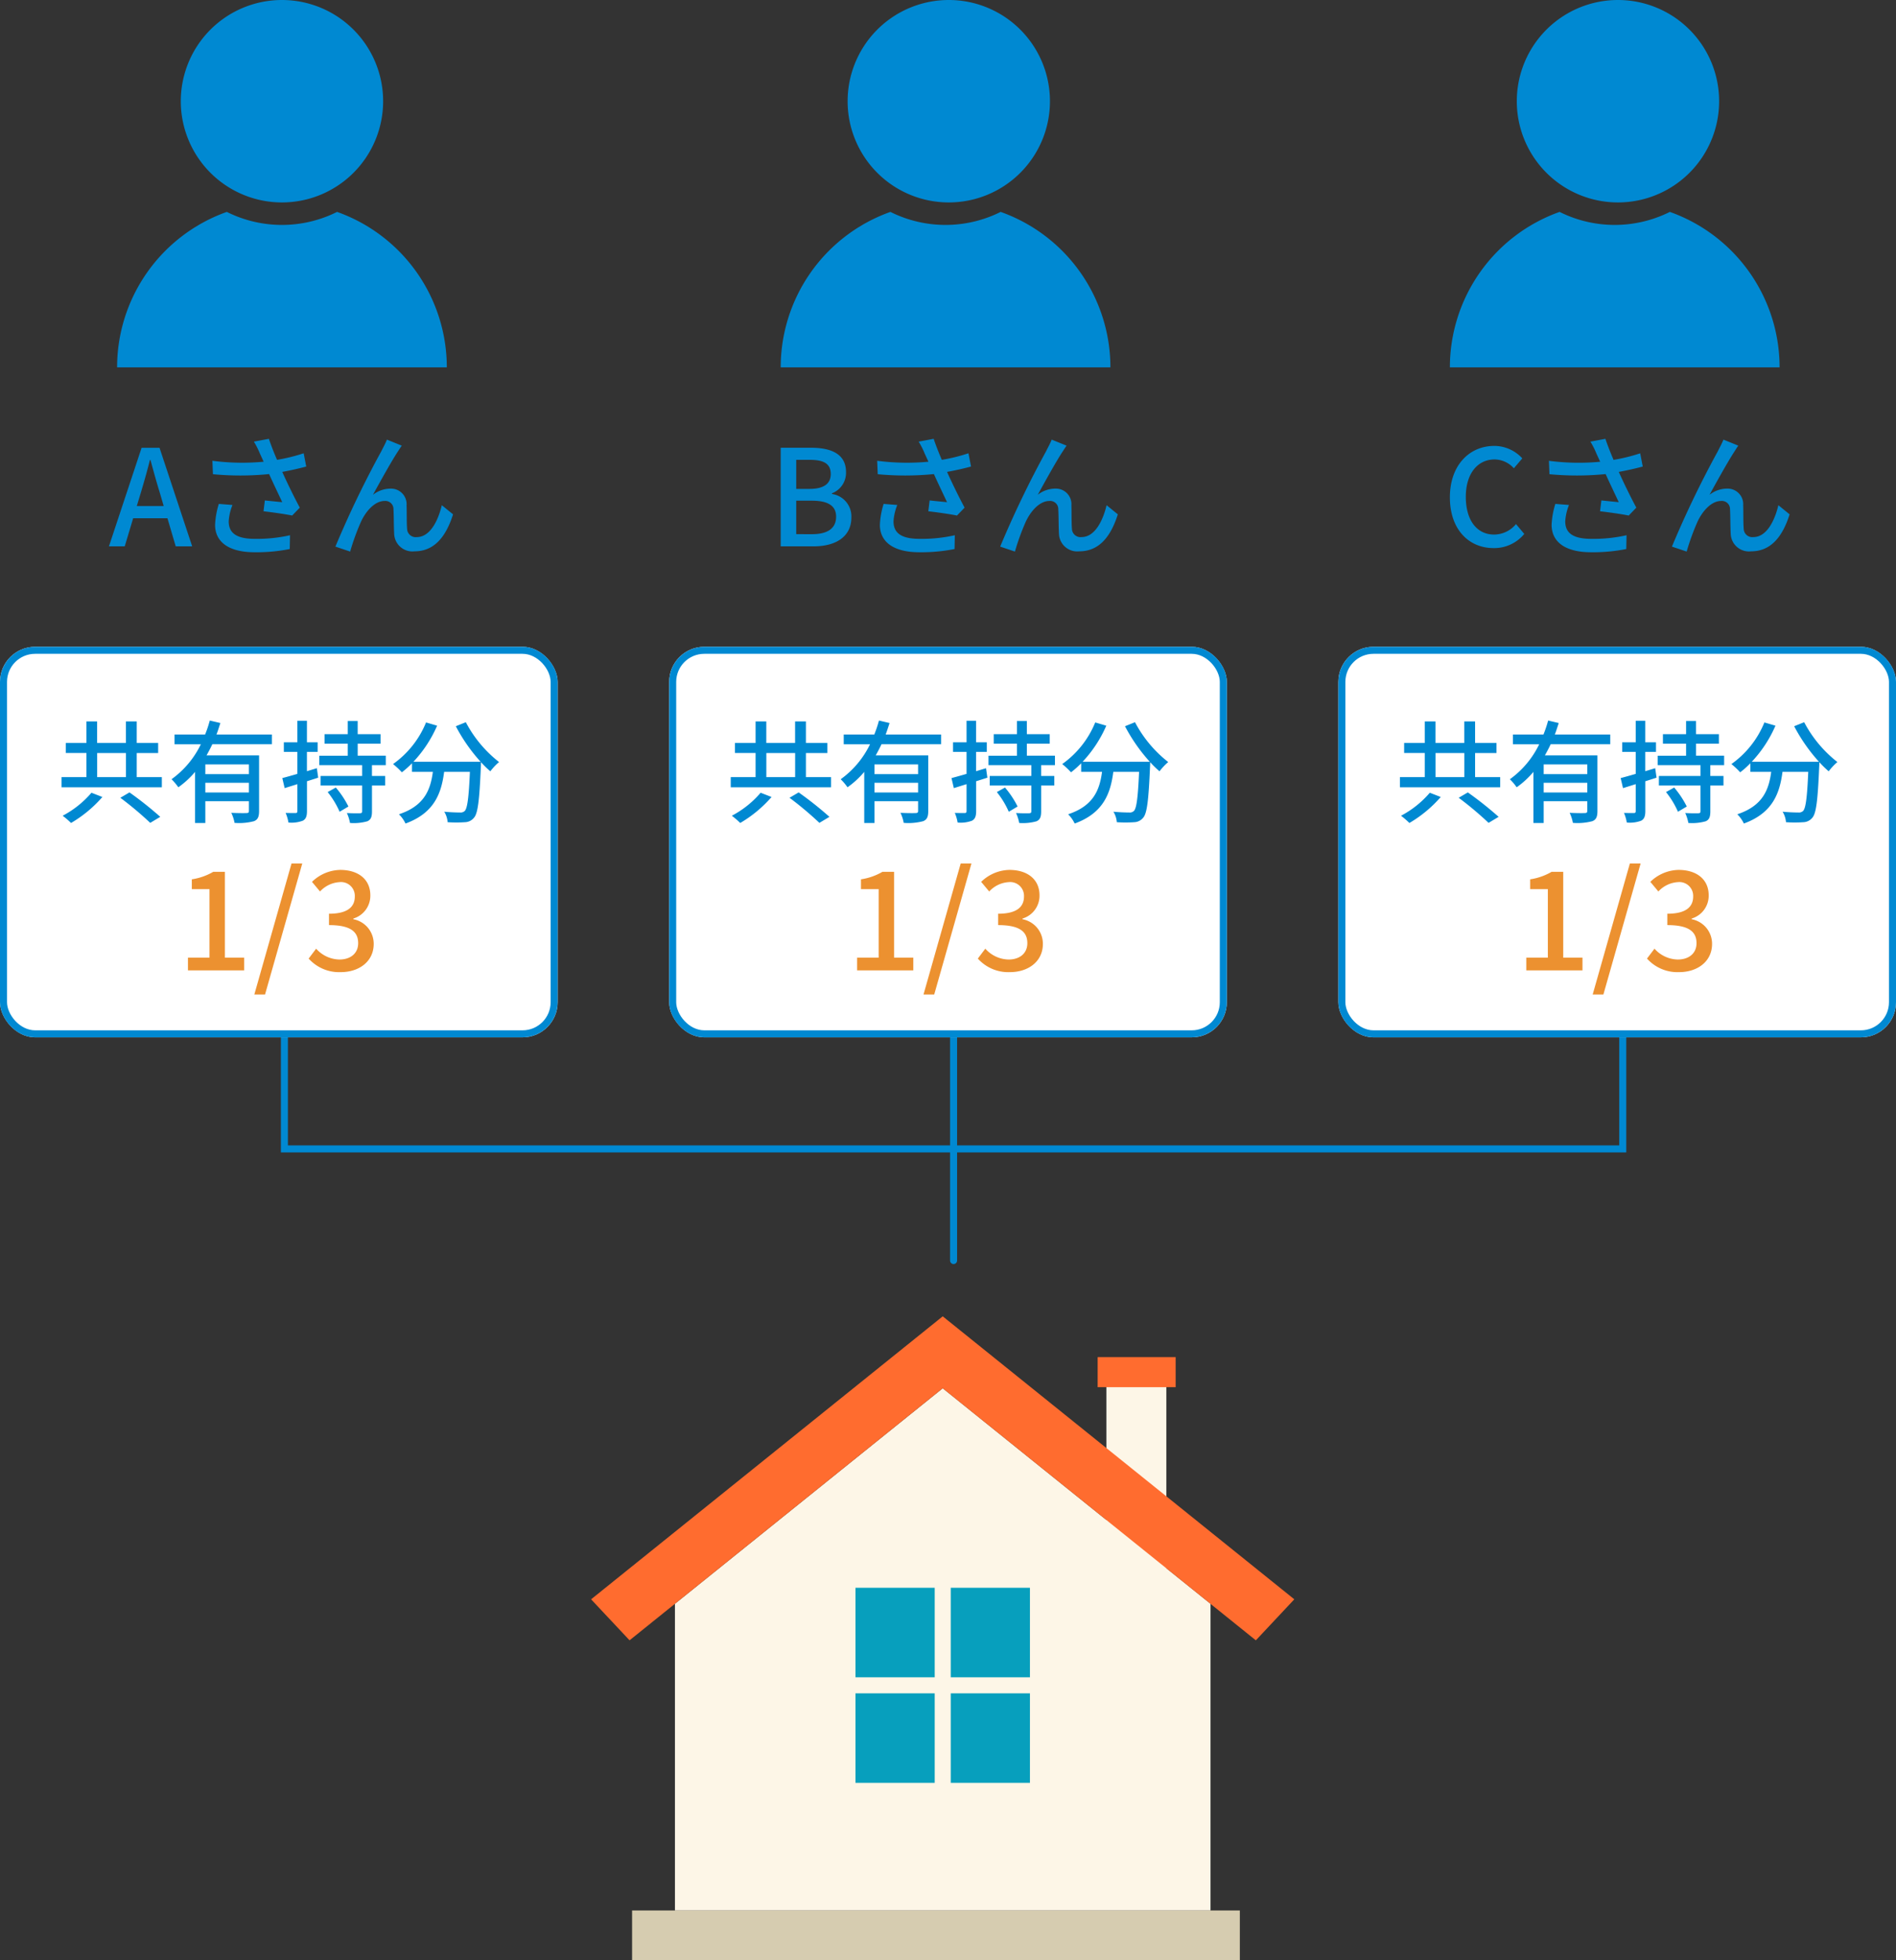 <svg xmlns="http://www.w3.org/2000/svg" width="270" height="278.977" viewBox="0 0 270 278.977"><rect x="0" y="0" width="270" height="278.977" fill="#333333" stroke="none"/><g transform="translate(-321 -1007.039)"><g transform="translate(405.176 1194.391)"><rect width="8.54" height="33.702" transform="translate(73.377 6.604)" fill="#fdf6e7"/><rect width="11.109" height="4.279" transform="translate(72.134 5.805)" fill="#ff6c2f"/><path d="M175.15,35.7V79.349H98.882V35.7L137.016,5.026Z" transform="translate(-86.943 5.214)" fill="#fdf6e7"/><path d="M143.095,0,93.023,40.276,98.5,46.111l44.591-35.87,44.593,35.872,5.479-5.838Z" transform="translate(-93.023 0)" fill="#ff6c2f"/><rect width="24.842" height="27.764" transform="translate(37.651 38.634)" fill="#079fbd"/><rect width="2.284" height="41.647" transform="translate(48.93 31.695)" fill="#fdf6e7"/><rect width="41.647" height="2.284" transform="translate(29.25 51.375)" fill="#fdf6e7"/><rect width="86.547" height="7.062" transform="translate(5.836 84.562)" fill="#d6ccb0"/></g><path d="M341.441-11403.4v15.883H532.029v-15.883" transform="translate(20.059 12558.078)" fill="none" stroke="#0089d2" stroke-linecap="round" stroke-width="1"/><path d="M401.5-11379.951v31.766" transform="translate(55.294 12534.636)" fill="none" stroke="#0089d2" stroke-linecap="round" stroke-width="1"/><g transform="translate(321 1007.039)"><path d="M65.812,29.406A14.406,14.406,0,1,1,51.406,15,14.406,14.406,0,0,1,65.812,29.406" transform="translate(179 -15)" fill="#0089d2"/><path d="M51.324,71.528a17.551,17.551,0,0,1-15.7,0A23.482,23.482,0,0,0,20,93.655H66.952A23.482,23.482,0,0,0,51.324,71.528" transform="translate(186.471 -41.368)" fill="#0089d2"/><path d="M65.812,29.406A14.406,14.406,0,1,1,51.406,15,14.406,14.406,0,0,1,65.812,29.406" transform="translate(83.706 -15)" fill="#0089d2"/><path d="M51.324,71.528a17.551,17.551,0,0,1-15.7,0A23.482,23.482,0,0,0,20,93.655H66.952A23.482,23.482,0,0,0,51.324,71.528" transform="translate(91.176 -41.368)" fill="#0089d2"/><path d="M65.812,29.406A14.406,14.406,0,1,1,51.406,15,14.406,14.406,0,0,1,65.812,29.406" transform="translate(-11.253 -15)" fill="#0089d2"/><path d="M51.324,71.528a17.551,17.551,0,0,1-15.7,0A23.482,23.482,0,0,0,20,93.655H66.952A23.482,23.482,0,0,0,51.324,71.528" transform="translate(-3.324 -41.368)" fill="#0089d2"/><g transform="translate(190.588 92.056)" fill="#fff" stroke="#0089d2" stroke-width="1"><rect width="79.412" height="55.588" rx="5" stroke="none"/><rect x="0.5" y="0.5" width="78.412" height="54.588" rx="4.5" fill="none"/></g><g transform="translate(0 92.056)" fill="#fff" stroke="#0089d2" stroke-width="1"><rect width="79.412" height="55.588" rx="5" stroke="none"/><rect x="0.5" y="0.5" width="78.412" height="54.588" rx="4.5" fill="none"/></g><path d="M-8.148,19.633h8V17.822H-2.888V5.606H-4.546A8.617,8.617,0,0,1-7.6,6.673V8.064H-5.08v9.758H-8.148Zm9.453,3.431H2.83l5.3-18.64H6.6Zm12.312-3.183c2.573,0,4.688-1.487,4.688-4.021a3.552,3.552,0,0,0-2.9-3.507v-.1a3.391,3.391,0,0,0,2.42-3.3c0-2.325-1.772-3.621-4.288-3.621a5.912,5.912,0,0,0-4.021,1.7l1.144,1.372a4.108,4.108,0,0,1,2.8-1.334,1.963,1.963,0,0,1,2.154,2.039c0,1.41-.915,2.459-3.678,2.459v1.62c3.164,0,4.155,1.01,4.155,2.573,0,1.448-1.086,2.325-2.668,2.325a4.533,4.533,0,0,1-3.316-1.544l-1.067,1.41A5.822,5.822,0,0,0,13.617,19.881Z" transform="translate(34.913 118.481)" fill="#ec9130"/><path d="M-15.224,1.886a13.889,13.889,0,0,1-4.1,3.272A12.335,12.335,0,0,1-18.13,6.19a17.951,17.951,0,0,0,4.463-3.7Zm4.114.715A48.042,48.042,0,0,1-6.854,6.174l1.429-.858A50.366,50.366,0,0,0-9.808,1.838Zm-3.3-6.369h4.1V-.338h-4.1ZM-8.775-.338V-3.768h3.049V-5.2H-8.775V-8.263h-1.541V-5.2h-4.1V-8.263h-1.525V-5.2h-2.938v1.429h2.938V-.338H-19.48V1.108H-5.2V-.338ZM7.2-.766H.992V-2.148H7.2ZM.992,1.854V.472H7.2V1.854Zm9.482-6.877V-6.4H2.581c.206-.54.381-1.1.556-1.636L1.628-8.39A17.158,17.158,0,0,1,.961-6.4H-3.391v1.382H.357A13.167,13.167,0,0,1-3.82-.036a8.21,8.21,0,0,1,.969,1.144A12.484,12.484,0,0,0-.469-1.084V6.19H.992v-3.1H7.2V4.459c0,.238-.079.318-.349.318-.27.016-1.223.016-2.16-.032a5.549,5.549,0,0,1,.461,1.429,8.192,8.192,0,0,0,2.764-.238c.572-.222.731-.667.731-1.461V-3.435H1.167c.286-.508.572-1.048.826-1.588Zm6.4,3.415-1.414.429V-3.927h1.525V-5.293H15.461V-8.358H14.1v3.065H12.174v1.366H14.1V-.8c-.81.238-1.556.445-2.144.6l.334,1.429L14.1.663V4.491c0,.222-.079.286-.27.286-.175,0-.778,0-1.4-.016a5.975,5.975,0,0,1,.4,1.366,4.546,4.546,0,0,0,2.065-.27c.413-.238.572-.619.572-1.366V.25l1.6-.508Zm1.541,3.4a12.312,12.312,0,0,1,1.7,2.8l1.255-.746a13.252,13.252,0,0,0-1.795-2.7ZM26.69-2.037v-1.35h-4V-5.1h3.256v-1.35H22.688V-8.326H21.274v1.874h-3.3V-5.1h3.3v1.715h-4.05v1.35h6.1V-.5H17.4V.854h5.924V4.506c0,.222-.064.286-.3.3s-1.064.016-1.874-.032a5.833,5.833,0,0,1,.445,1.414,7.077,7.077,0,0,0,2.462-.238c.508-.222.667-.619.667-1.414V.854h1.874V-.5H24.721V-2.037ZM36.664-7.58A24.4,24.4,0,0,0,40.19-2.529H30.629A17.848,17.848,0,0,0,34-7.659L32.424-8.12a13.479,13.479,0,0,1-4.7,5.924,11.077,11.077,0,0,1,1.255,1.175,13.535,13.535,0,0,0,1.445-1.286v1.223h2.97c-.334,2.509-1.175,4.828-4.828,6.035A4.662,4.662,0,0,1,29.5,6.269C33.583,4.776,34.6,2,35-1.084h3.669c-.159,3.685-.365,5.178-.731,5.559a.851.851,0,0,1-.683.222c-.365,0-1.271-.016-2.239-.111A3.388,3.388,0,0,1,35.5,6.079a17.9,17.9,0,0,0,2.462,0,1.712,1.712,0,0,0,1.3-.651c.54-.619.762-2.462.969-7.274.016-.143.016-.476.016-.619a14.507,14.507,0,0,0,1.334,1.3,8.123,8.123,0,0,1,1.239-1.318,17.586,17.586,0,0,1-4.733-5.67Z" transform="translate(28.247 110.944)" fill="#0089d2"/><path d="M-11.768-.068l.572-1.887c.457-1.525.9-3.068,1.3-4.669h.076c.438,1.582.858,3.145,1.334,4.669l.553,1.887Zm5.546,5.737h2.344L-8.528-8.359h-2.554l-4.65,14.027h2.249l1.2-4H-7.4ZM-.085-.373A11.7,11.7,0,0,0-.618,2.6c0,2.478,2,3.907,5.622,3.907a24.369,24.369,0,0,0,5.012-.457l.038-1.963A21.417,21.417,0,0,1,5.023,4.6c-2.764,0-3.7-.953-3.7-2.5A7.522,7.522,0,0,1,1.859-.221ZM12-7.578a25.628,25.628,0,0,1-3.793.934c-.419-.972-.781-1.868-1.163-2.992l-2.135.4a11.707,11.707,0,0,1,.858,1.7L6.3-6.377A32.807,32.807,0,0,1-1-6.51L-.923-4.6a41.4,41.4,0,0,0,8-.019c.572,1.277,1.372,2.935,1.868,4-.61-.057-1.792-.172-2.478-.248L6.281.675c1.315.152,3.183.419,4.079.61L11.446.16C10.607-1.4,9.635-3.4,8.949-4.928c1.163-.21,2.344-.476,3.412-.762Zm13.97-1.086-2.116-.858c-.267.667-.572,1.182-.8,1.658a142.733,142.733,0,0,0-6.537,13.57l2.1.705a33.2,33.2,0,0,1,1.544-4.25C20.861.656,22.119-.793,23.529-.793a1.156,1.156,0,0,1,1.258,1.2c.057.915.038,2.42.1,3.488A2.6,2.6,0,0,0,27.8,6.373c2.821,0,4.479-2.116,5.47-5.26l-1.6-1.3C31.153,1.99,30.009,4.353,28.1,4.353a1.221,1.221,0,0,1-1.372-1.182c-.076-.877-.038-2.344-.076-3.335a2.216,2.216,0,0,0-2.287-2.382,4.07,4.07,0,0,0-2.5.877c.953-1.753,2.63-4.765,3.507-6.1C25.588-8.092,25.8-8.435,25.969-8.664Z" transform="translate(31.246 72.093)" fill="#0089d2"/><path d="M-14.838,5.668h4.688c3.107,0,5.375-1.334,5.375-4.117A3.221,3.221,0,0,0-7.538-1.784v-.1a3.12,3.12,0,0,0,2-3.03c0-2.535-2.077-3.45-4.955-3.45h-4.345Zm2.211-8.176V-6.644h1.944c1.982,0,2.973.553,2.973,2.02,0,1.315-.9,2.116-3.03,2.116Zm0,6.442V-.831h2.23c2.23,0,3.45.686,3.45,2.268,0,1.715-1.258,2.5-3.45,2.5ZM-.182-.373A11.7,11.7,0,0,0-.715,2.6c0,2.478,2,3.907,5.622,3.907a24.369,24.369,0,0,0,5.012-.457l.038-1.963A21.417,21.417,0,0,1,4.926,4.6c-2.764,0-3.7-.953-3.7-2.5A7.522,7.522,0,0,1,1.762-.221ZM11.9-7.578a25.628,25.628,0,0,1-3.793.934c-.419-.972-.781-1.868-1.163-2.992l-2.135.4a11.707,11.707,0,0,1,.858,1.7L6.2-6.377A32.807,32.807,0,0,1-1.1-6.51L-1.02-4.6a41.4,41.4,0,0,0,8-.019c.572,1.277,1.372,2.935,1.868,4-.61-.057-1.792-.172-2.478-.248L6.184.675c1.315.152,3.183.419,4.079.61L11.349.16C10.51-1.4,9.538-3.4,8.852-4.928c1.163-.21,2.344-.476,3.412-.762Zm13.97-1.086-2.116-.858c-.267.667-.572,1.182-.8,1.658a142.733,142.733,0,0,0-6.537,13.57l2.1.705a33.2,33.2,0,0,1,1.544-4.25C20.764.656,22.022-.793,23.432-.793A1.156,1.156,0,0,1,24.69.408c.057.915.038,2.42.1,3.488A2.6,2.6,0,0,0,27.7,6.373c2.821,0,4.479-2.116,5.47-5.26l-1.6-1.3c-.515,2.173-1.658,4.536-3.564,4.536a1.221,1.221,0,0,1-1.372-1.182c-.076-.877-.038-2.344-.076-3.335a2.216,2.216,0,0,0-2.287-2.382,4.07,4.07,0,0,0-2.5.877c.953-1.753,2.63-4.765,3.507-6.1C25.49-8.092,25.7-8.435,25.872-8.664Z" transform="translate(126.014 72.093)" fill="#0089d2"/><path d="M-8.96,5.916A5.539,5.539,0,0,0-4.6,3.9L-5.777,2.5A4.088,4.088,0,0,1-8.884,3.991c-2.478,0-4.04-2.039-4.04-5.375,0-3.3,1.677-5.317,4.1-5.317A3.731,3.731,0,0,1-6.082-5.443l1.2-1.41A5.406,5.406,0,0,0-8.864-8.626c-3.545,0-6.328,2.744-6.328,7.319C-15.192,3.286-12.486,5.916-8.96,5.916ZM-.174-.373A11.7,11.7,0,0,0-.707,2.6c0,2.478,2,3.907,5.622,3.907a24.369,24.369,0,0,0,5.012-.457l.038-1.963A21.417,21.417,0,0,1,4.934,4.6c-2.764,0-3.7-.953-3.7-2.5A7.522,7.522,0,0,1,1.77-.221Zm12.083-7.2a25.628,25.628,0,0,1-3.793.934C7.7-7.616,7.336-8.512,6.954-9.636l-2.135.4a11.707,11.707,0,0,1,.858,1.7l.534,1.163a32.807,32.807,0,0,1-7.3-.133L-1.012-4.6a41.4,41.4,0,0,0,8-.019c.572,1.277,1.372,2.935,1.868,4C8.25-.678,7.069-.793,6.383-.869L6.192.675c1.315.152,3.183.419,4.079.61L11.357.16C10.518-1.4,9.546-3.4,8.86-4.928c1.163-.21,2.344-.476,3.412-.762ZM25.88-8.664l-2.116-.858c-.267.667-.572,1.182-.8,1.658a142.733,142.733,0,0,0-6.537,13.57l2.1.705a33.2,33.2,0,0,1,1.544-4.25C20.772.656,22.03-.793,23.44-.793A1.156,1.156,0,0,1,24.7.408c.057.915.038,2.42.1,3.488a2.6,2.6,0,0,0,2.916,2.478c2.821,0,4.479-2.116,5.47-5.26l-1.6-1.3c-.515,2.173-1.658,4.536-3.564,4.536a1.221,1.221,0,0,1-1.372-1.182c-.076-.877-.038-2.344-.076-3.335a2.216,2.216,0,0,0-2.287-2.382,4.07,4.07,0,0,0-2.5.877c.953-1.753,2.63-4.765,3.507-6.1C25.5-8.092,25.708-8.435,25.88-8.664Z" transform="translate(221.663 72.093)" fill="#0089d2"/><g transform="translate(95.294 92.056)" fill="#fff" stroke="#0089d2" stroke-width="1"><rect width="79.412" height="55.588" rx="5" stroke="none"/><rect x="0.5" y="0.5" width="78.412" height="54.588" rx="4.5" fill="none"/></g><path d="M-8.148,19.633h8V17.822H-2.888V5.606H-4.546A8.617,8.617,0,0,1-7.6,6.673V8.064H-5.08v9.758H-8.148Zm9.453,3.431H2.83l5.3-18.64H6.6Zm12.312-3.183c2.573,0,4.688-1.487,4.688-4.021a3.552,3.552,0,0,0-2.9-3.507v-.1a3.391,3.391,0,0,0,2.42-3.3c0-2.325-1.772-3.621-4.288-3.621a5.912,5.912,0,0,0-4.021,1.7l1.144,1.372a4.108,4.108,0,0,1,2.8-1.334,1.963,1.963,0,0,1,2.154,2.039c0,1.41-.915,2.459-3.678,2.459v1.62c3.164,0,4.155,1.01,4.155,2.573,0,1.448-1.086,2.325-2.668,2.325a4.533,4.533,0,0,1-3.316-1.544l-1.067,1.41A5.822,5.822,0,0,0,13.617,19.881Z" transform="translate(130.207 118.481)" fill="#ec9130"/><path d="M-8.148,19.633h8V17.822H-2.888V5.606H-4.546A8.617,8.617,0,0,1-7.6,6.673V8.064H-5.08v9.758H-8.148Zm9.453,3.431H2.83l5.3-18.64H6.6Zm12.312-3.183c2.573,0,4.688-1.487,4.688-4.021a3.552,3.552,0,0,0-2.9-3.507v-.1a3.391,3.391,0,0,0,2.42-3.3c0-2.325-1.772-3.621-4.288-3.621a5.912,5.912,0,0,0-4.021,1.7l1.144,1.372a4.108,4.108,0,0,1,2.8-1.334,1.963,1.963,0,0,1,2.154,2.039c0,1.41-.915,2.459-3.678,2.459v1.62c3.164,0,4.155,1.01,4.155,2.573,0,1.448-1.086,2.325-2.668,2.325a4.533,4.533,0,0,1-3.316-1.544l-1.067,1.41A5.822,5.822,0,0,0,13.617,19.881Z" transform="translate(225.501 118.481)" fill="#ec9130"/><path d="M-15.224,1.886a13.889,13.889,0,0,1-4.1,3.272A12.335,12.335,0,0,1-18.13,6.19a17.951,17.951,0,0,0,4.463-3.7Zm4.114.715A48.042,48.042,0,0,1-6.854,6.174l1.429-.858A50.366,50.366,0,0,0-9.808,1.838Zm-3.3-6.369h4.1V-.338h-4.1ZM-8.775-.338V-3.768h3.049V-5.2H-8.775V-8.263h-1.541V-5.2h-4.1V-8.263h-1.525V-5.2h-2.938v1.429h2.938V-.338H-19.48V1.108H-5.2V-.338ZM7.2-.766H.992V-2.148H7.2ZM.992,1.854V.472H7.2V1.854Zm9.482-6.877V-6.4H2.581c.206-.54.381-1.1.556-1.636L1.628-8.39A17.158,17.158,0,0,1,.961-6.4H-3.391v1.382H.357A13.167,13.167,0,0,1-3.82-.036a8.21,8.21,0,0,1,.969,1.144A12.484,12.484,0,0,0-.469-1.084V6.19H.992v-3.1H7.2V4.459c0,.238-.079.318-.349.318-.27.016-1.223.016-2.16-.032a5.549,5.549,0,0,1,.461,1.429,8.192,8.192,0,0,0,2.764-.238c.572-.222.731-.667.731-1.461V-3.435H1.167c.286-.508.572-1.048.826-1.588Zm6.4,3.415-1.414.429V-3.927h1.525V-5.293H15.461V-8.358H14.1v3.065H12.174v1.366H14.1V-.8c-.81.238-1.556.445-2.144.6l.334,1.429L14.1.663V4.491c0,.222-.079.286-.27.286-.175,0-.778,0-1.4-.016a5.975,5.975,0,0,1,.4,1.366,4.546,4.546,0,0,0,2.065-.27c.413-.238.572-.619.572-1.366V.25l1.6-.508Zm1.541,3.4a12.312,12.312,0,0,1,1.7,2.8l1.255-.746a13.252,13.252,0,0,0-1.795-2.7ZM26.69-2.037v-1.35h-4V-5.1h3.256v-1.35H22.688V-8.326H21.274v1.874h-3.3V-5.1h3.3v1.715h-4.05v1.35h6.1V-.5H17.4V.854h5.924V4.506c0,.222-.064.286-.3.3s-1.064.016-1.874-.032a5.833,5.833,0,0,1,.445,1.414,7.077,7.077,0,0,0,2.462-.238c.508-.222.667-.619.667-1.414V.854h1.874V-.5H24.721V-2.037ZM36.664-7.58A24.4,24.4,0,0,0,40.19-2.529H30.629A17.848,17.848,0,0,0,34-7.659L32.424-8.12a13.479,13.479,0,0,1-4.7,5.924,11.077,11.077,0,0,1,1.255,1.175,13.535,13.535,0,0,0,1.445-1.286v1.223h2.97c-.334,2.509-1.175,4.828-4.828,6.035A4.662,4.662,0,0,1,29.5,6.269C33.583,4.776,34.6,2,35-1.084h3.669c-.159,3.685-.365,5.178-.731,5.559a.851.851,0,0,1-.683.222c-.365,0-1.271-.016-2.239-.111A3.388,3.388,0,0,1,35.5,6.079a17.9,17.9,0,0,0,2.462,0,1.712,1.712,0,0,0,1.3-.651c.54-.619.762-2.462.969-7.274.016-.143.016-.476.016-.619a14.507,14.507,0,0,0,1.334,1.3,8.123,8.123,0,0,1,1.239-1.318,17.586,17.586,0,0,1-4.733-5.67Z" transform="translate(123.541 110.944)" fill="#0089d2"/><path d="M-15.224,1.886a13.889,13.889,0,0,1-4.1,3.272A12.335,12.335,0,0,1-18.13,6.19a17.951,17.951,0,0,0,4.463-3.7Zm4.114.715A48.042,48.042,0,0,1-6.854,6.174l1.429-.858A50.366,50.366,0,0,0-9.808,1.838Zm-3.3-6.369h4.1V-.338h-4.1ZM-8.775-.338V-3.768h3.049V-5.2H-8.775V-8.263h-1.541V-5.2h-4.1V-8.263h-1.525V-5.2h-2.938v1.429h2.938V-.338H-19.48V1.108H-5.2V-.338ZM7.2-.766H.992V-2.148H7.2ZM.992,1.854V.472H7.2V1.854Zm9.482-6.877V-6.4H2.581c.206-.54.381-1.1.556-1.636L1.628-8.39A17.158,17.158,0,0,1,.961-6.4H-3.391v1.382H.357A13.167,13.167,0,0,1-3.82-.036a8.21,8.21,0,0,1,.969,1.144A12.484,12.484,0,0,0-.469-1.084V6.19H.992v-3.1H7.2V4.459c0,.238-.079.318-.349.318-.27.016-1.223.016-2.16-.032a5.549,5.549,0,0,1,.461,1.429,8.192,8.192,0,0,0,2.764-.238c.572-.222.731-.667.731-1.461V-3.435H1.167c.286-.508.572-1.048.826-1.588Zm6.4,3.415-1.414.429V-3.927h1.525V-5.293H15.461V-8.358H14.1v3.065H12.174v1.366H14.1V-.8c-.81.238-1.556.445-2.144.6l.334,1.429L14.1.663V4.491c0,.222-.079.286-.27.286-.175,0-.778,0-1.4-.016a5.975,5.975,0,0,1,.4,1.366,4.546,4.546,0,0,0,2.065-.27c.413-.238.572-.619.572-1.366V.25l1.6-.508Zm1.541,3.4a12.312,12.312,0,0,1,1.7,2.8l1.255-.746a13.252,13.252,0,0,0-1.795-2.7ZM26.69-2.037v-1.35h-4V-5.1h3.256v-1.35H22.688V-8.326H21.274v1.874h-3.3V-5.1h3.3v1.715h-4.05v1.35h6.1V-.5H17.4V.854h5.924V4.506c0,.222-.064.286-.3.3s-1.064.016-1.874-.032a5.833,5.833,0,0,1,.445,1.414,7.077,7.077,0,0,0,2.462-.238c.508-.222.667-.619.667-1.414V.854h1.874V-.5H24.721V-2.037ZM36.664-7.58A24.4,24.4,0,0,0,40.19-2.529H30.629A17.848,17.848,0,0,0,34-7.659L32.424-8.12a13.479,13.479,0,0,1-4.7,5.924,11.077,11.077,0,0,1,1.255,1.175,13.535,13.535,0,0,0,1.445-1.286v1.223h2.97c-.334,2.509-1.175,4.828-4.828,6.035A4.662,4.662,0,0,1,29.5,6.269C33.583,4.776,34.6,2,35-1.084h3.669c-.159,3.685-.365,5.178-.731,5.559a.851.851,0,0,1-.683.222c-.365,0-1.271-.016-2.239-.111A3.388,3.388,0,0,1,35.5,6.079a17.9,17.9,0,0,0,2.462,0,1.712,1.712,0,0,0,1.3-.651c.54-.619.762-2.462.969-7.274.016-.143.016-.476.016-.619a14.507,14.507,0,0,0,1.334,1.3,8.123,8.123,0,0,1,1.239-1.318,17.586,17.586,0,0,1-4.733-5.67Z" transform="translate(218.835 110.944)" fill="#0089d2"/></g></g></svg>